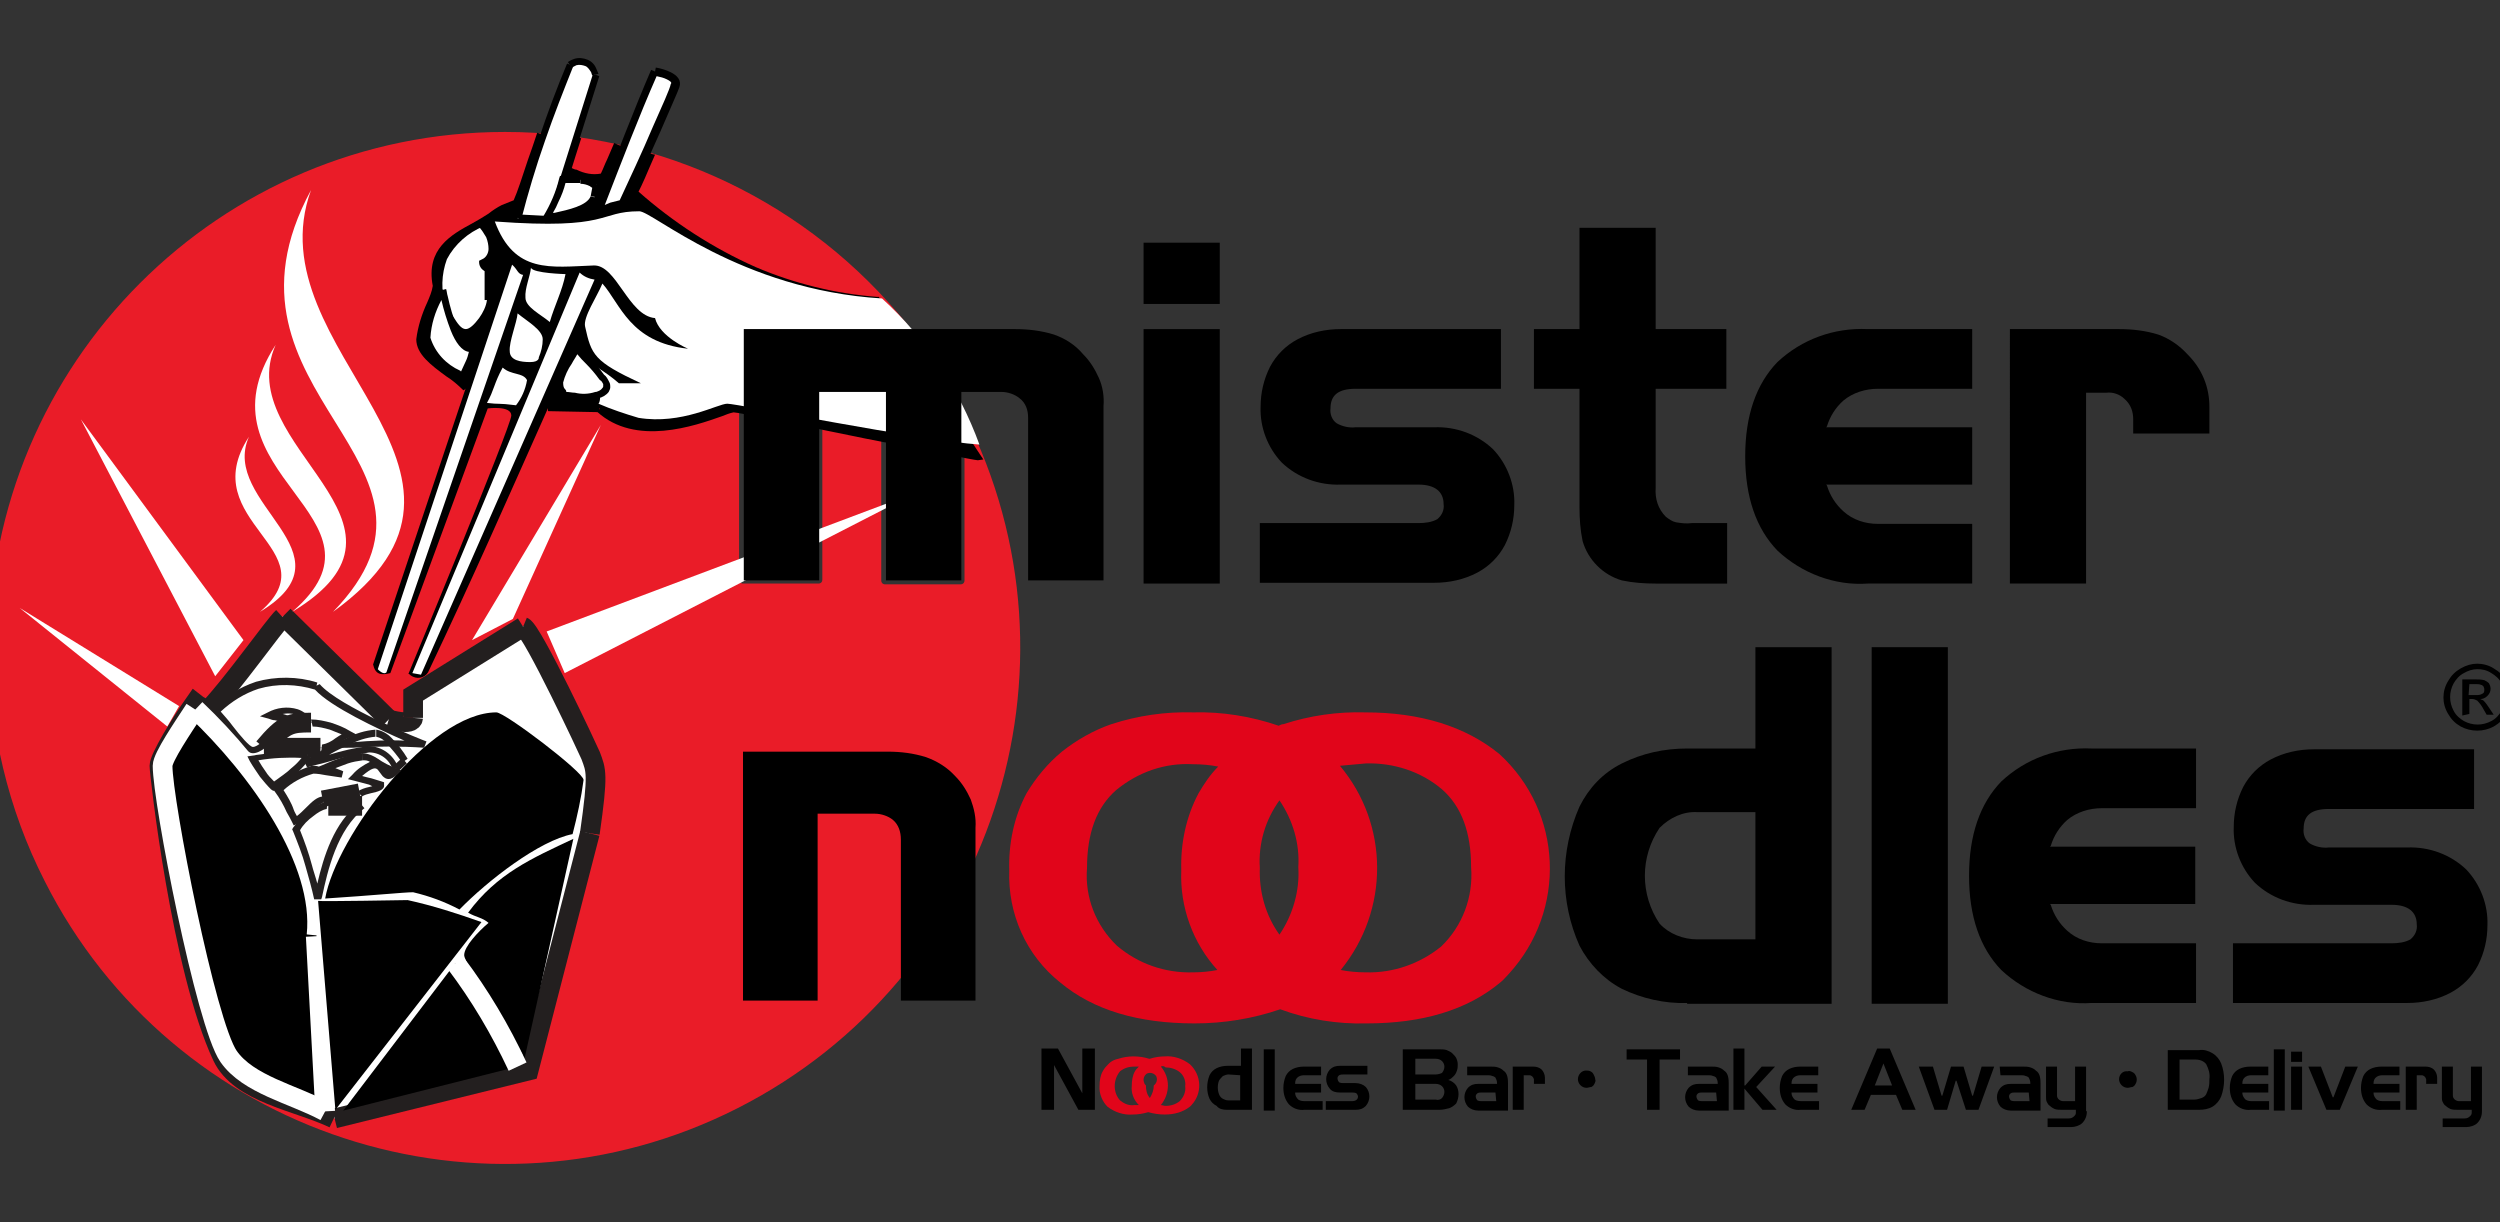 <?xml version="1.0" encoding="utf-8"?>
<!-- Generator: Adobe Illustrator 25.0.1, SVG Export Plug-In . SVG Version: 6.00 Build 0)  -->
<svg version="1.1" id="Capa_1" xmlns="http://www.w3.org/2000/svg" xmlns:xlink="http://www.w3.org/1999/xlink" x="0px" y="0px"
	 viewBox="0 0 318.3 155.6" style="enable-background:new 0 0 318.3 155.6;" xml:space="preserve">
<rect x="0" y="0" width="318.3" height="155.6" fill="#333333" stroke="none"/>
<style type="text/css">
	.st0{fill:#EA1C28;}
	.st1{fill:#FFFFFF;}
	.st2{fill:none;stroke:#231F1F;stroke-width:2.51;stroke-miterlimit:3.864;}
	.st3{fill:#231F1F;}
	.st4{fill:none;stroke:#FFFFFF;stroke-width:2.51;stroke-miterlimit:3.864;}
	.st5{fill:#E1051A;}
</style>
<g>
	<path id="Path_1" class="st0" d="M116.2,42.4c2.1,2.7,4,5.6,5.6,8.6v22.4h-8.7V49.9c0-0.3-0.2-0.5-0.5-0.5h-8.5
		c-0.3,0-0.5,0.2-0.5,0.5v23.5h-8.7v-31L116.2,42.4z M-1.4,82.5c0-36.3,29.4-65.7,65.7-65.7c19.9,0,38.7,9,51.2,24.5H94.6
		c-0.3,0-0.5,0.2-0.5,0.5v32c0,0.3,0.2,0.5,0.5,0.5h9.6c0.3,0,0.5-0.2,0.5-0.5V50.4h7.5v23.5c0,0.3,0.2,0.5,0.5,0.5h9.6
		c0.3,0,0.5-0.2,0.5-0.5V52.8c16.4,32.4,3.4,71.9-28.9,88.3S22,144.5,5.7,112.2C1,103-1.4,92.8-1.4,82.5L-1.4,82.5z"/>
	<path id="Path_2" d="M73.6,17.5c-0.7,2.3-1.3,4.2-1.3,4.2c1.3,0.4,3,1.4,4.6,0.9c0.6-1.2,1.2-2.6,1.8-4.1c1.4,0.3,2.9,0.7,4.3,1.1
		c-0.9,2.2-1.8,4.2-2.2,4.9c10.3,9,20.1,12.7,30.9,13.7c1.4,2.3,5.8,9.3,12.8,19.9c-0.7,0.1-29.9-6.1-31.1-6.1s-11.2,5.4-17.1,0
		l-6.5-0.1c-5.4,12.1-9.6,21.7-15.3,33.7C54,86.4,53,86.5,52.3,86c-0.1-0.1-0.2-0.2-0.3-0.2c0,0,13.1-31.6,13.1-32.9
		S62.1,52,62.1,52L49.7,85.7c-1.2,0.3-1.9,0.2-2.2-1.1l11.8-35.2c-1.9-1.9-5.9-3.8-5.9-6.2c0-2.2,2.3-6.1,2.1-6.9
		c-1.1-5.6,4.3-6.8,6.9-8.8c1-0.8,2.1-1.3,3.3-1.6c0.7-1.6,1.8-5.2,3.1-8.8C70.4,17.1,72,17.3,73.6,17.5"/>
	<path id="Path_3" d="M83.4,19.7c-0.5,1.1-0.9,2.1-1.3,3c-0.3,0.7-0.6,1.3-0.8,1.7c4.4,3.9,9.5,7.2,14.9,9.6
		c4.9,2.1,10.2,3.4,15.5,3.8l0.2,0l0.1,0.2c0.7,1.1,2.2,3.5,4.3,6.8c2.1,3.4,5,7.8,8.5,13.1l0.4,0.6l-0.7,0.1
		c-0.4,0-7.3-1.4-14.5-2.8c-7.8-1.6-16-3.3-16.6-3.3l0,0c-0.5,0.1-1,0.3-1.5,0.5c-3.4,1.2-11,3.9-15.9-0.6l0.6-0.6
		c4.5,4.2,11.8,1.6,15,0.4c0.6-0.2,1.2-0.4,1.8-0.5l0,0c0.7,0,8.9,1.7,16.8,3.3c5.8,1.2,11.3,2.3,13.4,2.7c-3.2-4.9-5.9-9.1-8-12.3
		c-2.1-3.2-3.5-5.5-4.2-6.7c-5.4-0.5-10.6-1.8-15.6-3.9c-5.6-2.5-10.8-5.8-15.4-9.9l-0.3-0.2l0.2-0.3c0.2-0.4,0.5-1.1,0.9-1.9
		s0.8-1.9,1.3-3L83.4,19.7z M74,17.6c-0.5,1.6-1,3.1-1.2,3.8c0.2,0.1,0.4,0.2,0.6,0.2c1,0.5,2.1,0.7,3.1,0.5
		c0.3-0.6,0.5-1.2,0.8-1.8c0.3-0.7,0.6-1.4,0.9-2.1l0.8,0.4c-0.3,0.7-0.6,1.4-0.9,2.1s-0.6,1.4-0.9,2l-0.1,0.2L77.1,23
		c-1.3,0.3-2.7,0.1-3.9-0.5c-0.4-0.1-0.7-0.3-1-0.4L71.7,22l0.1-0.4c0,0,0.6-1.8,1.3-4.2L74,17.6z"/>
	
		<rect id="Rectangle_7" x="72.6" y="48.7" transform="matrix(1.986055e-02 -1 1 1.986055e-02 19.622 123.98)" width="0.9" height="6.5"/>
	<path id="Path_4" d="M59,49.7c-0.7-0.7-1.4-1.3-2.2-1.8c-1.9-1.4-3.8-2.8-3.8-4.7l0,0c0.2-1.6,0.7-3.2,1.4-4.7
		c0.3-0.7,0.6-1.4,0.7-2.1v0c-0.9-4.7,2.3-6.5,5.1-8c0.7-0.4,1.4-0.8,2-1.2c0.5-0.4,1.1-0.8,1.7-1.1c0.5-0.2,1-0.4,1.5-0.6
		c0.5-1.1,1.1-3,1.8-5.1c0.4-1.1,0.8-2.3,1.2-3.5l0.8,0.3c-0.4,1.2-0.8,2.4-1.2,3.5c-0.8,2.3-1.4,4.3-1.9,5.4L66,26.2l-0.2,0.1
		c-0.5,0.1-1,0.3-1.5,0.6c-0.6,0.3-1.1,0.6-1.6,1c-0.7,0.5-1.4,0.9-2.1,1.3c-2.5,1.4-5.5,3-4.7,7.1l0,0c-0.1,0.9-0.3,1.8-0.8,2.7
		c-0.7,1.4-1.1,2.9-1.3,4.4l0,0c0,1.5,1.8,2.8,3.5,4c0.8,0.6,1.6,1.2,2.3,1.9L59,49.7z"/>
	<path id="Path_5" class="st1" d="M72.5,8.3c0.9-0.7,2.2-0.5,2.9,0.4c0.2,0.3,0.3,0.6,0.4,0.9L70,28l-4.1-0.2
		C67.7,21.1,69.9,14.6,72.5,8.3"/>
	<path id="Path_6" d="M72.3,7.9c0.3-0.2,0.5-0.3,0.8-0.4l0,0c0.6-0.2,1.2-0.1,1.7,0.1c0.5,0.2,0.9,0.6,1.1,1.1
		c0.1,0.2,0.2,0.5,0.3,0.7l-0.8,0.2c-0.1-0.2-0.1-0.4-0.2-0.5c-0.2-0.3-0.4-0.6-0.7-0.7c-0.3-0.1-0.7-0.2-1.1-0.1l0,0
		c-0.2,0.1-0.4,0.2-0.6,0.3L72.3,7.9z"/>
	<path id="Path_7" d="M76.3,9.7l-5.8,18.4l-0.1,0.3l-0.3,0l-4.1-0.2l0-0.9l3.8,0.2l5.7-18.1L76.3,9.7z"/>
	<path id="Path_8" d="M65.5,27.7c0.9-3.1,1.9-6.5,3.1-10c1.1-3.3,2.3-6.5,3.6-9.6l0.8,0.3c-1.2,3-2.5,6.3-3.6,9.5
		c-1.2,3.4-2.2,6.8-3,9.9L65.5,27.7z"/>
	<path id="Path_9" class="st1" d="M83.4,9.1c0.8,0.2,3,0.7,2.6,1.9c-0.4,1.2-4.4,10.1-6.7,15.1c-1.1,0.2-2.1,0.5-3.1,1
		C78.4,21.2,81,14.5,83.4,9.1"/>
	<path id="Path_10" d="M84.9,10.1c-0.4-0.2-0.8-0.3-1.3-0.4c-2.2,5-4.5,11-6.6,16.4c0.2-0.1,0.5-0.2,0.7-0.3
		c0.4-0.1,0.8-0.2,1.2-0.3c1.2-2.6,2.9-6.2,4.2-9.3c1.2-2.7,2.2-4.9,2.3-5.5C85.6,10.5,85.3,10.3,84.9,10.1 M83.5,8.6
		c0.6,0.1,1.3,0.3,1.9,0.6c0.8,0.4,1.4,1,1.1,1.9c-0.2,0.6-1.2,2.8-2.4,5.6c-1.4,3.1-3.1,6.9-4.3,9.6l-0.1,0.3l-0.3,0
		c-0.4,0-0.8,0.1-1.2,0.3c-0.6,0.2-1.2,0.4-1.7,0.7L75.3,28l0.4-1.2l0.4-0.9c2.2-5.6,4.6-11.9,6.8-17l0.5,0.2L83.5,8.6z"/>
	<path id="Path_11" class="st1" d="M73.9,22.9c1.2,0,1.4,0.5,2.1,0.6l-0.3,1.6c-0.7,1.7-4.1,2.1-6.1,2.6c0.9-1.5,1.6-3.2,2.1-4.9
		C72.3,22.8,72.7,22.9,73.9,22.9"/>
	<path id="Path_12" d="M73.9,22.5c0.5,0,1.1,0.1,1.6,0.4c0.2,0.1,0.3,0.1,0.5,0.2l-0.1,0.9c-0.3,0-0.6-0.1-0.8-0.3
		c-0.4-0.2-0.8-0.3-1.2-0.3V22.5z"/>
	<path id="Path_13" d="M76.4,23.5l-0.3,1.6L75.2,25l0.3-1.6L76.4,23.5z"/>
	<path id="Path_14" d="M76,25.2c-0.7,1.6-3.2,2.2-5.2,2.6C70.4,28,70,28,69.7,28.1l-1,0.3l0.5-0.9c0.9-1.5,1.6-3.1,2-4.8l0.1-0.3
		l0.3,0c0.4,0,0.7,0,1.1,0c0.3,0,0.7,0,1.2,0v0.9c-0.5,0-0.9,0-1.3,0c-0.2,0-0.4,0-0.6,0c-0.2,0.8-0.5,1.6-0.9,2.4
		c-0.2,0.5-0.4,0.9-0.7,1.4l0.2,0c1.8-0.4,4.1-0.9,4.6-2.1L76,25.2z"/>
	<path id="Path_15" class="st1" d="M81.4,26.9c1.7,0,12.8,10,30.9,11.1c5.6,5.1,9.8,11.5,12.4,18.6c-7.4-0.5-30.8-5.2-32.1-5.2
		c-1.2,0-5.8,2.7-11.3,1.8c-1.7-0.5-3.5-1.1-5.1-1.8c0.6-0.7-0.3-3.8-0.1-4.6c0.9,0.6,1.8,1.2,2.7,2h2.8c-6-2.8-6.3-3.6-7.1-7.2
		c-0.3-1.2,1.5-3.8,2.2-5.5c2.3,2.6,3.5,7.5,10.9,8.3c0,0-3.6-1.5-4.2-3.9c-3.4-0.3-4.9-6.8-7.8-6.7c-5.5,0.2-10.1,1.1-12.6-5.6
		C77.9,29.3,76.1,26.9,81.4,26.9"/>
	<path id="Path_16" class="st1" d="M61.2,28.5c0.9,0.8,1.5,1.9,1.4,3.1c0,0.8-0.4,1.5-1.2,1.8c0,0.4,0.3,0.8,0.7,0.8v4
		c0,1.3-1.8,4.2-3.1,4.2c-1.2,0-1.8-2-2.9-3.1C55,34.2,56.2,31,61.2,28.5"/>
	<path id="Path_17" d="M61.5,28.1c0.5,0.5,0.9,1,1.2,1.6c0.2,0.6,0.4,1.2,0.4,1.8c0.1,0.8-0.4,1.6-1.1,2c0,0.1,0.1,0.2,0.2,0.2
		l-0.1,0.9C61.5,34.6,61,34,61,33.4v-0.2l0.2-0.1c0.1,0,0.1-0.1,0.2-0.1c0.5-0.2,0.8-0.8,0.8-1.3c0-0.5-0.1-1-0.3-1.5
		c-0.3-0.5-0.6-1-1-1.4L61.5,28.1z"/>
	<rect id="Rectangle_8" x="61.7" y="34.2" width="0.9" height="4"/>
	<path id="Path_18" d="M62.6,38.2L62.6,38.2c-0.1,1.1-0.5,2-1.1,2.9c-0.5,0.9-1.4,1.5-2.3,1.8h0c-1,0-1.6-1-2.3-2
		c-0.3-0.4-0.6-0.9-0.9-1.3l-0.1-0.2c-0.7-2.2-0.6-4.5,0.2-6.7c1.1-2.1,2.9-3.8,5.1-4.7l0.4,0.8c-2,0.8-3.7,2.3-4.7,4.2
		c-0.7,1.9-0.8,4.1-0.1,6c0.3,0.4,0.7,0.9,0.9,1.3c0.5,0.8,1,1.6,1.6,1.6h0c0.5,0,1.1-0.6,1.7-1.4c0.5-0.7,0.9-1.5,1-2.3l0,0v0
		L62.6,38.2z"/>
	<path id="Path_19" class="st1" d="M67.6,34.1c0.3,0.7,4.4,0.8,4.4,0.8c-0.4,2.1-1.4,4-2,6.1c-1.2-1-3.1-1.9-3.1-3.1
		C66.8,36.7,67.5,35.2,67.6,34.1"/>
	<path id="Path_20" class="st1" d="M73.8,34.7c0.5,0.5,1.2,0.8,1.9,0.9L53.6,85.9l-1.1-0.2L73.8,34.7z"/>
	<path id="Path_21" class="st1" d="M65.9,39.9c1.2,1,3.2,2.1,3.2,3.3c0,0.8-0.2,1.6-0.5,2.3c0,0,0.1,0.6-1.1,0.6s-2.6-0.2-2.6-1.4
		C64.8,43.5,65.8,41.1,65.9,39.9"/>
	<path id="Path_22" class="st1" d="M56.4,36.9c0.6,2.2,1.7,8.2,4.1,7.3c-0.4,1.3-0.9,2.5-1.5,3.7c-2.1-0.9-3.7-2.6-4.5-4.7
		C54.2,41.3,56.4,36.9,56.4,36.9"/>
	<path id="Path_23" d="M57.4,42.1c-0.5-1.3-0.9-2.6-1.2-3.9c-0.8,1.5-1.3,3.1-1.4,4.8c0.6,1.9,2,3.4,3.8,4.2l0.1,0.1
		c0.2-0.4,0.4-0.9,0.6-1.3c0.2-0.4,0.3-0.8,0.4-1.2C58.8,44.7,58,43.6,57.4,42.1 M56.8,36.8c0.1,0.3,0.1,0.6,0.2,0.9
		c0.3,1.4,0.7,2.7,1.2,4.1c0.6,1.3,1.2,2.4,2.1,2l0.9-0.4l-0.3,0.9c-0.2,0.6-0.4,1.3-0.7,1.9c-0.2,0.6-0.5,1.2-0.9,1.8l-0.2,0.4
		l-0.4-0.2c-0.1-0.1-0.3-0.2-0.5-0.3c-2-0.9-3.5-2.6-4.2-4.7l0-0.1c-0.3-1.9,2-6.4,2-6.4l0.4,0.2L56.8,36.8z"/>
	<path id="Path_24" class="st1" d="M73.4,44.3c1.2,1.5,2.3,2.2,3.3,3.7c0.7,0.5,1.2,1.8-0.6,2.3c-1.1,0.5-2.6,0.1-4.2,0
		c-0.1-0.6-0.5-0.4-0.5-1.6S72.7,45.9,73.4,44.3"/>
	<path id="Path_25" d="M74.6,46.3c-0.4-0.4-0.7-0.7-1.1-1.2c-0.2,0.4-0.5,0.8-0.7,1.2c-0.5,0.7-0.9,1.6-1.1,2.4
		c0,0.5,0.1,0.7,0.2,0.8c0.1,0.1,0.2,0.2,0.2,0.4c0.4,0,0.7,0.1,1.1,0.1c0.8,0.2,1.7,0.2,2.6-0.1l0.1,0c0.3-0.1,0.6-0.2,0.8-0.5
		c0.1-0.1,0.1-0.2,0.1-0.2l0,0c0-0.1,0-0.2,0-0.3c-0.1-0.2-0.2-0.4-0.4-0.5l-0.1-0.1C75.8,47.6,75.2,46.9,74.6,46.3 M73.7,44.1
		c0.5,0.6,1,1.1,1.5,1.6c0.6,0.6,1.2,1.3,1.7,2c0.3,0.2,0.5,0.6,0.7,1c0.1,0.2,0.1,0.4,0.1,0.6l0,0c0,0.2-0.1,0.4-0.2,0.6
		c-0.3,0.4-0.8,0.7-1.3,0.8c-1,0.3-2,0.4-3,0.2c-0.4-0.1-0.9-0.1-1.4-0.1l-0.4,0l0-0.4c0-0.1-0.1-0.2-0.1-0.3
		c-0.3-0.4-0.5-0.9-0.4-1.4c0.2-1,0.6-2,1.2-2.9c0.4-0.6,0.7-1.2,1-1.8l0.4,0.2L73.7,44.1z"/>
	<path id="Path_26" class="st1" d="M64,46.8c1.1,1,2.6,0.6,3.1,1.6c-0.2,1.2-0.7,2.3-1.4,3.2c-2.3-0.3-2.1-0.1-3.7-0.3
		C62.9,49.7,62.9,48.8,64,46.8"/>
	<path id="Path_27" class="st1" d="M65.2,33.7c0.7,0.6,0.7,1.2,1.4,1.3L49.2,85.6c-0.4,0.4-1.1-0.4-1.1-0.4L65.2,33.7z"/>
	<path id="Path_28" class="st1" d="M36.1,78.4l13.4,13.1c0,0,3,0.9,3.1-0.2v-2.9l14-8.7c1.2,0.5,8.4,15.9,8.6,16.4
		c0.7,1.9,1,2.2-0.1,9.9l-7.8,30.2l-24.7,6.2c-4.6-2.2-12-3.2-14.2-7.9c-5.2-11.1-8-36-8-37s2.6-5.3,4.5-8c0.5,0.4,1.1,0.7,1.7,0.9
		C29.6,87.2,35,79.4,36.1,78.4"/>
	<line id="Line_1" class="st2" x1="36.1" y1="78.4" x2="49.5" y2="91.6"/>
	<path id="Path_29" class="st2" d="M49.5,91.6c0,0,3,0.9,3.1-0.2"/>
	<path id="Path_30" class="st2" d="M52.6,91.4v-2.9l14-8.7"/>
	<path id="Path_31" class="st2" d="M66.6,79.8c1.2,0.5,8.4,15.9,8.6,16.4c0.7,1.9,1,2.2-0.1,9.9"/>
	<path id="Path_32" class="st2" d="M75.1,106.1l-7.8,30.2l-24.7,6.1"/>
	<path id="Path_33" class="st2" d="M42.5,142.4c-4.6-2.2-12-3.2-14.2-7.9c-5.2-11.1-8-36-8-37s2.6-5.3,4.5-8
		c0.5,0.4,1.1,0.7,1.7,0.9c3-3.1,8.5-10.9,9.5-11.8"/>
	<path id="Path_34" class="st1" d="M40.4,87.4c2.6,3,13.8,7.5,13.8,7.5c-1-0.4-12.2,0-14.6-0.1c0.9-1.1-0.2-6.1-5.1-3.7
		c0.9,0.1,1.8,0.4,2.6,0.8c-1.8,1.5-3.7,3.6-4.8,3.6c-1.1,0-3.8-4.3-4.8-4.9C30.8,87.1,35.8,85.8,40.4,87.4"/>
	<path id="Path_35" class="st3" d="M51.5,94.3c-3.4-1.5-9.4-4.3-11.4-6.5c-2.3-0.7-4.8-0.8-7.2-0.1c-1.8,0.6-3.4,1.6-4.8,2.9
		c0.5,0.6,1,1.1,1.5,1.8c1,1.3,2.2,2.7,2.6,2.7l0,0c0.6,0,1.6-1,2.8-2c0.4-0.4,0.8-0.7,1.2-1.1c-0.4-0.1-0.8-0.2-1.2-0.3
		c-0.3,0-0.5-0.1-0.8-0.2l-1.1-0.3l1-0.5c1.1-0.6,2.5-0.8,3.8-0.4c0.6,0.2,1.2,0.6,1.5,1.2c0.3,0.5,0.6,1,0.7,1.6
		c0.1,0.5,0.1,0.9,0,1.4c1.1,0,2.8,0,4.8,0C47.2,94.3,49.7,94.2,51.5,94.3 M40.7,87.1c2.5,2.9,13,7.1,13.6,7.3l0,0l-0.3,0.8l0,0
		C51,95,48,95,45,95.2c-2.4,0-4.6,0.1-5.5,0l-0.9,0l0.6-0.7c0.2-0.4,0.3-0.9,0.1-1.4c-0.1-0.5-0.3-0.9-0.5-1.3
		c-0.3-0.4-0.7-0.7-1.1-0.8c-0.6-0.2-1.1-0.2-1.7-0.1c0.4,0.1,0.9,0.3,1.3,0.5l0.5,0.3l-0.5,0.4c-0.6,0.4-1.1,1-1.7,1.5
		c-1.3,1.2-2.4,2.3-3.4,2.3l0,0c-0.9,0-2.1-1.6-3.3-3c-0.5-0.7-1.1-1.3-1.7-1.9l-0.5-0.3l0.4-0.4c1.5-1.6,3.4-2.8,5.5-3.5
		c2.5-0.7,5.3-0.7,7.8,0.1l-0.1,0.4L40.7,87.1z"/>
	<path id="Path_36" d="M24.9,90.3c8,7.6,16.4,19.3,15.4,28.8l1.2,22.3c-4.1-2.2-9.8-3.4-12.3-7c-2.9-4.2-8.4-32.5-8.4-37
		C20.8,96.4,23.4,92.6,24.9,90.3"/>
	<path id="Path_37" class="st4" d="M24.9,90.3c8,7.6,16.4,19.3,15.4,28.8"/>
	<line id="Line_2" class="st4" x1="40.2" y1="119.2" x2="41.4" y2="141.5"/>
	<path id="Path_38" class="st4" d="M41.4,141.5c-4.1-2.2-9.8-3.4-12.3-7c-2.9-4.2-8.4-32.5-8.4-37c0-1.1,2.6-4.9,4.1-7.2"/>
	<path id="Path_39" d="M63.2,90.7c1.1,0,11.1,7.6,11.1,8.6c-0.3,2.3-0.8,4.6-1.4,6.9c-4.2,0.8-10.8,5.9-14.4,9.6
		c-1.9-1-3.8-1.7-5.9-2.2c-1.1,0-5,0.4-11.2,0.8C42.8,106.5,54.7,90.7,63.2,90.7"/>
	<path id="Path_40" class="st1" d="M39.6,92c1.7,0.1,3.3,0.6,4.8,1.5c-1,0.2-2.5,1.8-3.6,1.7h-7.2C36.2,92.1,37,92,39.6,92"/>
	<path id="Path_41" class="st3" d="M39.6,91.6c0.9,0,1.7,0.2,2.5,0.4c0.9,0.3,1.7,0.6,2.5,1.1l1.1,0.6l-1.2,0.2
		c-0.5,0.2-1,0.4-1.4,0.8c-0.6,0.5-1.4,0.9-2.2,1l0.1-0.9c0.6-0.1,1.2-0.4,1.7-0.8c0.3-0.2,0.6-0.4,0.8-0.5c-0.5-0.2-1-0.4-1.5-0.6
		c-0.7-0.2-1.5-0.4-2.2-0.4L39.6,91.6z"/>
	<line id="Line_3" class="st2" x1="40.8" y1="95.2" x2="33.6" y2="95.2"/>
	<path id="Path_42" class="st2" d="M33.6,95.2c2.6-3.1,3.4-3.2,6-3.2"/>
	<path id="Path_43" class="st3" d="M47.9,92.9c0.7,0.1,1.4,0.5,1.9,1c0.8,0.8,1.5,1.7,2.1,2.7l-0.7,0.5c-0.6-0.9-1.3-1.7-2-2.5
		c-0.3-0.4-0.8-0.7-1.3-0.8L47.9,92.9z"/>
	<path id="Path_44" class="st3" d="M51.8,97.2l-1.1,1l-0.6-0.7l1.1-1L51.8,97.2z"/>
	<path id="Path_45" class="st3" d="M50,98c-0.4-1.3-1.6-2.2-3-2.2c-1.7,0.3-3.3,0.6-4.9,1.1c-1,0.3-2,0.5-3,0.8l-0.4-0.8
		c1.7-1.1,3.5-2.1,5.4-2.9c1.1-0.6,2.4-1,3.7-1.1v0.9c-1.2,0.1-2.3,0.5-3.3,1c-0.9,0.4-1.8,0.8-2.6,1.3c1.6-0.5,3.3-0.9,5-1.1
		c1.7,0,3.2,1.1,3.8,2.7L50,98z"/>
	<path id="Path_46" class="st1" d="M39.2,96.1c-1.2,1.6-2.6,3-4.3,4c-1.1-1.1-1.9-2.3-2.7-3.6C34.6,96,36.9,95.9,39.2,96.1"/>
	<path id="Path_47" class="st3" d="M37.1,97.8c0.5-0.4,0.9-0.8,1.3-1.3c-1.8-0.1-3.7,0-5.5,0.3h0c0.3,0.5,0.6,1,0.9,1.4
		c0.3,0.5,0.7,0.9,1.1,1.3C35.7,98.9,36.5,98.4,37.1,97.8 M39.6,96.3c-0.5,0.8-1.2,1.6-1.9,2.2c-0.8,0.7-1.7,1.3-2.6,2l-0.3,0.2
		l-0.3-0.2c-0.5-0.5-1-1.1-1.4-1.6c-0.4-0.6-0.9-1.3-1.3-2l-0.3-0.6l0.7-0.1c0.2,0,0.4-0.1,0.6-0.1c2.1-0.3,4.3-0.4,6.4-0.3v0.4
		L39.6,96.3z"/>
	<path id="Path_48" class="st3" d="M46.1,95.9c0.7,0,1.4,0.3,2,0.7c0.7,0.5,1.5,0.9,2.3,1.2l0.7,0.3l-0.5,0.5
		c-0.9,0.8-1.4,0.7-1.9,0.2l0,0c-0.1-0.1-0.2-0.3-0.3-0.4l0,0c-0.1-0.1-0.2-0.3-0.3-0.4c-0.3-0.3-0.7-0.3-2,0.8
		c0.4,0.1,0.7,0.2,1.2,0.3l1.3,0.4l0.3,0.1l0,0.3c0.1,0.7-0.8,0.9-1.7,1.1c-0.4,0.1-0.8,0.2-1.1,0.4l-0.6-0.6c0.4-0.3,1-0.5,1.5-0.6
		c0.1,0,0.3-0.1,0.4-0.1L47,99.9c-0.8-0.2-1.1-0.3-1.9-0.5l-0.8-0.2l0.6-0.6c0.6-0.7,1.4-1.2,2.2-1.6c-0.3-0.2-0.6-0.2-0.9-0.2
		L46.1,95.9z"/>
	<line id="Line_4" class="st2" x1="45.8" y1="101" x2="41.1" y2="101.9"/>
	<path id="Path_49" class="st3" d="M41.1,102.3c-0.4,0-1,0.5-1.6,1.1c-0.5,0.6-1.1,1-1.7,1.5l-0.4,0.2l-0.2-0.4
		c-0.2-0.4-0.4-0.8-0.7-1.3c-0.4-0.9-0.9-1.8-1.5-2.6l-0.3-0.4l0.4-0.3l0.1-0.1c1.3-1.2,2.9-2,4.5-2.5c0.3,0,0.6,0,0.9,0.1l0.5-0.2
		c0.9-0.4,1.9-0.8,2.9-1.1c0.7-0.2,1.4-0.4,2.2-0.4v0.9c-0.7,0.1-1.3,0.2-1.9,0.4c-0.5,0.2-1.1,0.4-1.6,0.6c0.3,0.1,0.7,0.3,1,0.4
		l0,0l0,0l-0.2,0.8c-0.7-0.1-1.3-0.2-2-0.3c-0.5-0.1-1.1-0.2-1.6-0.2c-1.4,0.4-2.7,1.1-3.8,2.1c0.5,0.8,1,1.6,1.3,2.5
		c0.1,0.3,0.3,0.6,0.4,0.8c0.4-0.3,0.8-0.7,1.2-1.1c0.7-0.7,1.4-1.4,2.2-1.4L41.1,102.3z"/>
	<path id="Path_50" class="st1" d="M41.8,102.6h4.3c-3.8,2.9-4.9,8.5-5.6,11.9c-0.7-3-1.6-5.9-2.7-8.8
		C38.7,104.2,40.2,103.1,41.8,102.6"/>
	<line id="Line_5" class="st2" x1="41.8" y1="102.6" x2="46.1" y2="102.6"/>
	<path id="Path_51" class="st3" d="M46.4,102.9c-3.5,2.7-4.7,8-5.4,11.3l-0.1,0.3h-0.9c-0.3-1.4-0.7-2.8-1.1-4.2
		c-0.4-1.5-1-3-1.6-4.5l-0.1-0.2l0.1-0.2c0.6-0.8,1.3-1.6,2.1-2.2c0.6-0.6,1.5-1,2.3-1.1l-0.1,0.9c-0.6,0.1-1.2,0.5-1.7,0.9
		c-0.7,0.5-1.3,1.1-1.7,1.8c0.6,1.5,1.1,2.9,1.5,4.4c0.2,0.8,0.5,1.6,0.7,2.4c0.8-3.4,2.1-7.8,5.4-10.3L46.4,102.9z"/>
	<path id="Path_52" d="M73,106.8l-6.2,27.9c-2.8-4.5-7.7-12-7.7-13.1s1.8-3,3.1-4.1c-0.8-0.7-1.6-0.7-2.6-1.3
		C63.3,111.2,67.7,109.3,73,106.8"/>
	<path id="Path_53" d="M51.9,114.6c3.2,0.7,6.3,1.7,9.4,2.8l-18.6,23.9l-2.2-26.6C40.8,114.8,51.7,114.6,51.9,114.6"/>
	<path id="Path_54" d="M58,122.6c3.1,4.1,5.7,8.5,7.9,13.2l-22.2,5.6L58,122.6z"/>
	<path id="Path_55" class="st4" d="M58,122.6c3.1,4.1,5.7,8.5,7.9,13.2"/>
	<path id="Path_56" class="st1" d="M60.1,81.5l5.2-2.7l11.2-24.7L60.1,81.5z"/>
	<path id="Path_57" class="st1" d="M69.6,80.4l2.3,5.3l45-23.1L69.6,80.4z"/>
	<path id="Path_58" class="st1" d="M31,81.5l-3.6,4.6L10.3,53.4L31,81.5z"/>
	<path id="Path_59" class="st1" d="M22.8,89.9l-1.5,2.6L2.5,77.4L22.8,89.9z"/>
	<path id="Path_60" class="st1" d="M42.4,77.9c24.9-18-10.3-33.1-2.8-53.7C25.4,50.4,61,58.7,42.4,77.9"/>
	<path id="Path_61" class="st1" d="M37.2,77.9c18.9-11.4-7.9-21-2.1-34C24.3,60.5,51.3,65.8,37.2,77.9"/>
	<path id="Path_62" class="st1" d="M33.1,77.9c12.4-7.5-5.2-13.8-1.4-22.3C24.6,66.5,42.3,70,33.1,77.9"/>
	<path id="Path_63" d="M315.4,84.5L315.4,84.5c0.7,0,1.5,0.2,2.1,0.6c0.7,0.4,1.2,0.9,1.6,1.6c0.8,1.3,0.8,2.9,0,4.2
		c-0.4,0.7-0.9,1.2-1.6,1.6c-1.3,0.7-2.9,0.7-4.2,0c-0.7-0.4-1.2-0.9-1.6-1.6c-0.8-1.3-0.8-2.9,0-4.2c0.4-0.7,0.9-1.2,1.6-1.6
		C314,84.7,314.7,84.5,315.4,84.5 M315.4,85.2L315.4,85.2c-0.6,0-1.2,0.2-1.7,0.5c-0.6,0.3-1,0.8-1.3,1.3c-0.6,1.1-0.6,2.4,0,3.5
		c0.3,0.6,0.8,1,1.3,1.3c1.1,0.6,2.4,0.6,3.5,0c0.6-0.3,1-0.8,1.3-1.3c0.6-1.1,0.6-2.5,0-3.5c-0.3-0.6-0.8-1-1.3-1.3
		C316.6,85.3,316,85.2,315.4,85.2L315.4,85.2z M313.5,91.1L313.5,91.1v-4.6h1.6c0.4,0,0.8,0,1.2,0.1c0.2,0.1,0.4,0.2,0.6,0.4
		c0.1,0.2,0.2,0.4,0.2,0.7c0,0.3-0.1,0.6-0.4,0.9c-0.3,0.3-0.6,0.4-0.9,0.4c0.1,0.1,0.3,0.1,0.4,0.2c0.3,0.3,0.5,0.6,0.7,0.9
		l0.6,0.9h-0.9l-0.4-0.7c-0.2-0.4-0.5-0.8-0.8-1.1c-0.2-0.1-0.4-0.2-0.6-0.2h-0.4v1.9L313.5,91.1z M314.3,88.5h0.9
		c0.3,0,0.6,0,0.9-0.2c0.2-0.1,0.2-0.3,0.2-0.5c0-0.1,0-0.2-0.1-0.4c-0.1-0.1-0.2-0.2-0.3-0.2c-0.2-0.1-0.5-0.1-0.7-0.1h-0.8
		L314.3,88.5z"/>
	<path id="Path_64" d="M114.7,106.9c0-1-0.3-1.9-1-2.5c-0.6-0.5-1.5-0.8-2.3-0.8h-7.3v23.8h-9.5V95.7H113c1.7,0,3.3,0.2,4.9,0.7
		c1.4,0.5,2.7,1.3,3.7,2.4c0.9,0.9,1.5,1.9,2,3c0.4,1.1,0.7,2.3,0.6,3.6v22h-9.5L114.7,106.9z"/>
	<path id="Path_70" d="M214.8,127.7L214.8,127.7c-2.9,0.1-5.8-0.6-8.3-1.8c-2.3-1.2-4.2-3.2-5.4-5.5c-2.5-5.6-2.5-12,0-17.7
		c1.2-2.4,3-4.3,5.4-5.5c2.6-1.3,5.4-1.9,8.3-1.9h8.7V82.4h9.7v45.4H214.8z M216.1,103.4c-1.8-0.1-3.5,0.7-4.8,2
		c-2.5,3.7-2.5,8.5,0,12.2c1.2,1.3,3,2,4.8,2h7.4v-16.2L216.1,103.4z"/>
	<rect id="Rectangle_9" x="238.3" y="82.4" width="9.7" height="45.4"/>
	<path id="Path_71" d="M267.6,120.1h12v7.6h-13.3c-4.2,0.3-8.4-1.3-11.5-4.2c-2.7-2.8-4.1-6.8-4.1-12c0-5.2,1.4-9.2,4.1-12
		c3.1-2.9,7.2-4.4,11.5-4.2h13.3v7.6h-12c-1.6,0-3.2,0.5-4.4,1.5c-1,0.9-1.7,2-2.1,3.3l-0.1,0.1h18.5v7.3H261l0.1,0.1
		c0.4,1.3,1.1,2.4,2.1,3.3C264.4,119.6,266,120.1,267.6,120.1"/>
	<path id="Path_72" d="M294.6,115.2c-2.8,0.1-5.5-0.9-7.5-2.8c-1.8-1.9-2.8-4.5-2.7-7.1c0-1.8,0.4-3.5,1.2-5.1
		c0.8-1.5,2-2.7,3.5-3.5c1.7-0.9,3.6-1.3,5.5-1.3H315v7.6h-18.5c-2.2,0-3.2,0.8-3.2,2.5c-0.1,0.7,0.2,1.5,0.8,1.9
		c0.7,0.4,1.6,0.6,2.4,0.5h10c2.8-0.1,5.5,0.9,7.5,2.8c1.8,1.9,2.8,4.5,2.7,7.1c0,1.8-0.4,3.5-1.2,5.1c-0.8,1.5-2,2.7-3.5,3.5
		c-1.7,0.9-3.6,1.3-5.5,1.3h-22.2v-7.6h20.2c0.8,0,1.7-0.1,2.4-0.5c0.6-0.5,0.9-1.2,0.8-1.9c0-1.6-1.1-2.5-3.2-2.5L294.6,115.2z"/>
	<path id="Path_73" d="M130.9,53.2c0-1-0.3-1.9-1.1-2.5c-0.6-0.5-1.5-0.8-2.3-0.8h-5.1v24h-9.6v-24h-8.5v24h-9.6v-32h34.5
		c1.7,0,3.4,0.2,5,0.7c1.4,0.5,2.7,1.3,3.7,2.5c0.9,0.9,1.5,1.9,2,3c0.5,1.1,0.7,2.4,0.6,3.6v22.2h-9.6L130.9,53.2z"/>
	<path id="Path_78" d="M155.3,74.3h-9.7V41.9h9.7V74.3z M155.3,38.7h-9.7v-7.8h9.7V38.7z"/>
	<path id="Path_79" d="M170.7,61.7c-2.8,0.1-5.5-0.9-7.5-2.8c-1.8-1.9-2.8-4.5-2.7-7.1c0-1.8,0.4-3.5,1.2-5.1c0.8-1.5,2-2.7,3.5-3.5
		c1.7-0.9,3.6-1.3,5.5-1.3h20.4v7.6h-18.5c-2.2,0-3.2,0.8-3.2,2.5c-0.1,0.7,0.2,1.5,0.8,1.9c0.7,0.4,1.6,0.6,2.4,0.5h10
		c2.8-0.1,5.5,0.9,7.5,2.8c1.8,1.9,2.8,4.5,2.7,7.1c0,1.8-0.4,3.5-1.2,5.1c-0.8,1.5-2,2.7-3.5,3.5c-1.7,0.9-3.6,1.3-5.5,1.3h-22.2
		v-7.6h20.2c0.8,0,1.7-0.1,2.4-0.5c0.6-0.5,0.9-1.2,0.8-1.9c0-1.6-1.1-2.5-3.2-2.5L170.7,61.7z"/>
	<path id="Path_80" d="M219.8,74.3h-9c-1.4,0-2.9-0.1-4.3-0.4c-2.4-0.7-4.3-2.6-5-5c-0.3-1.4-0.4-2.9-0.4-4.3V49.5h-5.8v-7.6h5.8V29
		h9.7v12.9h9v7.6h-9v12.6c-0.1,1.4,0.3,2.7,1.3,3.7c0.4,0.3,0.8,0.6,1.3,0.7c0.6,0.1,1.3,0.2,2,0.1h4.5V74.3z"/>
	<path id="Path_81" d="M239.1,66.7h12v7.6h-13.3c-4.2,0.3-8.4-1.3-11.5-4.2c-2.7-2.8-4.1-6.8-4.1-12s1.4-9.2,4.1-12
		c3.1-2.9,7.2-4.4,11.5-4.2h13.3v7.6h-12c-1.6,0-3.2,0.5-4.4,1.5c-1,0.9-1.7,2-2.1,3.3l-0.1,0.1h18.6v7.3h-18.6l0.1,0.1
		c0.4,1.3,1.1,2.4,2.1,3.3C235.9,66.2,237.5,66.7,239.1,66.7"/>
	<path id="Path_82" d="M271.6,53.4c0-1-0.3-1.9-1.1-2.6c-0.6-0.6-1.5-0.9-2.3-0.8h-2.6v24.3h-9.7V41.9h13.9c1.7,0,3.4,0.2,5,0.7
		c1.4,0.5,2.7,1.4,3.7,2.5c0.9,0.9,1.6,1.9,2.1,3.1c0.5,1.2,0.7,2.4,0.7,3.6v3.4h-9.7L271.6,53.4z"/>
	<path id="Path_83" d="M134.2,141.3L134.2,141.3v-5.7h0l3.1,5.7h2.1v-7.8h-1.6v5.7h0l-3.1-5.7h-2.1v7.8H134.2z M156.2,141.3h3.2
		v-7.8h-1.4v2.2h-1.7c-0.5,0-1,0.1-1.4,0.3c-0.4,0.2-0.7,0.5-0.9,0.9c-0.4,1-0.4,2.1,0,3c0.2,0.4,0.5,0.7,0.9,0.9
		C155.2,141.2,155.7,141.3,156.2,141.3L156.2,141.3z M157.9,136.9L157.9,136.9v3.2h-1.5c-0.3,0-0.5-0.1-0.7-0.2
		c-0.2-0.1-0.4-0.3-0.5-0.6c-0.2-0.5-0.2-1.2,0-1.7c0.1-0.2,0.3-0.4,0.5-0.6c0.2-0.1,0.5-0.2,0.7-0.2L157.9,136.9z M162.3,133.6
		h-1.4v7.8h1.4V133.6z M165.3,140L165.3,140c-0.2-0.2-0.4-0.5-0.4-0.8v-0.1h3.3V138h-3.3v-0.1c0-0.3,0.1-0.6,0.4-0.8
		c0.3-0.2,0.6-0.2,0.9-0.2h2v-1.1H166c-0.5,0-1,0.1-1.4,0.3c-0.4,0.2-0.7,0.5-0.9,0.9c-0.2,0.5-0.3,1-0.3,1.5c0,0.8,0.2,1.5,0.7,2.1
		c0.5,0.5,1.2,0.8,2,0.7h2.3v-1.1h-2C165.9,140.2,165.6,140.2,165.3,140L165.3,140z M170.6,139.1h1.5c0.2,0,0.4,0,0.6,0.1
		c0.1,0.1,0.2,0.3,0.2,0.4c0,0.4-0.3,0.6-0.8,0.6h-3.3v1.1h3.8c0.5,0,0.9-0.1,1.3-0.5c0.6-0.7,0.6-1.7,0-2.4
		c-0.3-0.3-0.8-0.5-1.3-0.5h-1.5c-0.2,0-0.4,0-0.6-0.1c-0.2-0.2-0.3-0.6-0.1-0.8c0,0,0.1-0.1,0.1-0.1c0.2-0.1,0.4-0.1,0.6-0.1h3
		v-1.1h-3.5c-0.5,0-0.9,0.1-1.3,0.5c-0.6,0.7-0.6,1.7,0,2.4C169.6,139,170.1,139.1,170.6,139.1L170.6,139.1z M178.6,141.3h4.7
		c0.4,0,0.8-0.1,1.2-0.2c0.3-0.1,0.6-0.3,0.9-0.6c0.2-0.4,0.3-0.8,0.3-1.2c0-0.4-0.1-0.8-0.3-1.1c-0.2-0.3-0.6-0.6-1-0.7
		c0.3-0.1,0.5-0.3,0.7-0.5c0.2-0.2,0.3-0.4,0.4-0.7c0.1-0.3,0.1-0.5,0.1-0.8c0-0.3-0.1-0.6-0.2-0.8c-0.1-0.2-0.3-0.4-0.5-0.6
		c-0.2-0.2-0.5-0.3-0.7-0.4c-0.3-0.1-0.6-0.1-0.9-0.1h-4.7L178.6,141.3z M182.8,136.8h-2.6v-2h2.6c0.3,0,0.6,0.1,0.8,0.3
		c0.4,0.4,0.4,1,0,1.5C183.4,136.7,183.1,136.8,182.8,136.8L182.8,136.8z M182.8,140h-2.6v-2h2.6c0.3,0,0.6,0.1,0.8,0.3
		c0.4,0.4,0.4,1,0,1.5C183.4,140,183.1,140.1,182.8,140L182.8,140z M186.8,136.9h2.6c0.2,0,0.4,0,0.6,0.1c0.1,0,0.3,0.1,0.4,0.2
		c0.1,0.2,0.2,0.4,0.2,0.7v0.1h-2.4c-0.5,0-0.9,0.1-1.3,0.5c-0.6,0.7-0.6,1.7,0,2.4c0.3,0.3,0.8,0.5,1.3,0.5h3.8v-3.4
		c0-0.3,0-0.6-0.1-1c-0.1-0.3-0.2-0.5-0.5-0.7c-0.2-0.2-0.4-0.3-0.7-0.4c-0.3-0.1-0.6-0.1-0.9-0.1h-3L186.8,136.9z M190.5,140.2
		h-1.8c-0.2,0-0.4,0-0.6-0.1c-0.2-0.2-0.3-0.6-0.1-0.8c0,0,0,0,0.1-0.1c0.2-0.1,0.3-0.1,0.5-0.1h1.8L190.5,140.2z M194,136.9h0.7
		c0.3,0,0.5,0.2,0.6,0.5c0,0,0,0,0,0v0.6h1.4v-0.8c0-0.4-0.2-0.8-0.4-1c-0.3-0.3-0.7-0.4-1.1-0.4h-2.6v5.5h1.4L194,136.9z
		 M200.9,137.4L200.9,137.4c0,0.6,0.5,1.1,1.1,1.1c0.2,0,0.4-0.1,0.6-0.1c0.2-0.1,0.3-0.2,0.4-0.4c0.1-0.2,0.2-0.4,0.1-0.6
		c0-0.2-0.1-0.4-0.2-0.6c-0.1-0.2-0.2-0.3-0.4-0.4c-0.2-0.1-0.4-0.1-0.6-0.1C201.4,136.3,200.9,136.8,200.9,137.4L200.9,137.4z
		 M207.1,133.6L207.1,133.6v1.3h2.6v6.4h1.6v-6.4h2.6v-1.3H207.1z M214.9,136.9h2.6c0.2,0,0.4,0,0.6,0.1c0.1,0,0.3,0.1,0.4,0.2
		c0.1,0.2,0.2,0.4,0.2,0.7v0.1h-2.4c-0.5,0-0.9,0.1-1.3,0.5c-0.6,0.7-0.6,1.7,0,2.4c0.3,0.3,0.8,0.5,1.3,0.5h3.8v-3.4
		c0-0.3,0-0.6-0.1-1c-0.1-0.3-0.2-0.5-0.5-0.7c-0.2-0.2-0.4-0.3-0.7-0.4c-0.3-0.1-0.6-0.1-0.9-0.1h-3L214.9,136.9z M218.6,140.2
		h-1.8c-0.2,0-0.4,0-0.6-0.1c-0.2-0.2-0.3-0.6-0.1-0.8c0,0,0,0,0.1-0.1c0.2-0.1,0.3-0.1,0.5-0.1h1.8L218.6,140.2z M222.1,138.6
		L222.1,138.6l2.3,2.7h1.8l-2.6-2.9l2.4-2.6h-1.7l-2.1,2.4h-0.1v-4.7h-1.4v7.8h1.4L222.1,138.6z M228.5,140L228.5,140
		c-0.2-0.2-0.4-0.5-0.4-0.8v-0.1h3.3V138h-3.3v-0.1c0-0.3,0.1-0.6,0.4-0.8c0.3-0.2,0.6-0.2,0.9-0.2h2.1v-1.1h-2.3
		c-0.5,0-1,0.1-1.4,0.3c-0.4,0.2-0.7,0.5-0.9,0.9c-0.2,0.5-0.3,1-0.3,1.5c0,0.8,0.2,1.5,0.7,2.1c0.5,0.5,1.2,0.8,2,0.7h2.3v-1.1h-2
		C229.2,140.2,228.8,140.2,228.5,140L228.5,140z M235.7,141.3h1.7l0.8-1.9h3.2l0.8,1.9h1.7l-3.3-7.8H239L235.7,141.3z M239.8,135.4
		L239.8,135.4l1.1,2.8h-2.2L239.8,135.4z M244.3,135.8L244.3,135.8l2,5.5h1.6l1.1-3.7h0.1l1.2,3.7h1.6l2-5.5h-1.6l-1.1,3.7h-0.1
		l-1.1-3.7h-1.6l-1.1,3.7h-0.1l-1.1-3.7H244.3z M254.7,136.9h2.6c0.2,0,0.4,0,0.6,0.1c0.1,0,0.3,0.1,0.4,0.2
		c0.1,0.2,0.2,0.4,0.2,0.7v0.1H256c-0.5,0-0.9,0.1-1.3,0.5c-0.6,0.7-0.6,1.7,0,2.4c0.3,0.3,0.8,0.5,1.3,0.5h3.8v-3.4
		c0-0.3,0-0.6-0.1-1c-0.1-0.3-0.2-0.5-0.5-0.7c-0.2-0.2-0.4-0.3-0.7-0.4c-0.3-0.1-0.6-0.1-0.9-0.1h-3L254.7,136.9z M258.4,140.2
		h-1.8c-0.2,0-0.4,0-0.6-0.1c-0.2-0.2-0.3-0.6-0.1-0.8c0,0,0,0,0.1-0.1c0.2-0.1,0.3-0.1,0.5-0.1h1.8L258.4,140.2z M265.6,141.4
		L265.6,141.4v-5.6h-1.4v4.4h-1.5c-0.4,0-0.8-0.3-0.8-0.7c0,0,0-0.1,0-0.1v-3.6h-1.4v3.9c0,0.2,0,0.4,0.1,0.6
		c0.1,0.2,0.2,0.4,0.4,0.5c0.2,0.2,0.4,0.3,0.6,0.4c0.3,0.1,0.6,0.1,0.9,0.1h1.8v0.1c0,0,0,0.1,0,0.1s0,0.1,0,0.1
		c0,0.2,0,0.3-0.2,0.5c-0.2,0.2-0.4,0.3-0.7,0.3h-2.7v1.1h3c0.5,0,1.1-0.2,1.4-0.5c0.4-0.4,0.6-0.9,0.6-1.5
		C265.6,141.5,265.6,141.4,265.6,141.4C265.6,141.4,265.6,141.4,265.6,141.4L265.6,141.4z M269.8,137.4L269.8,137.4
		c0,0.6,0.5,1.1,1.1,1.1c0.2,0,0.4-0.1,0.6-0.1c0.2-0.1,0.3-0.2,0.4-0.4c0.2-0.3,0.2-0.8,0-1.1c-0.1-0.2-0.2-0.3-0.4-0.4
		c-0.2-0.1-0.4-0.2-0.6-0.1C270.3,136.3,269.8,136.8,269.8,137.4L269.8,137.4z M277.6,134.9h1.9c0.6,0,1.1,0.2,1.4,0.6
		c0.3,0.6,0.5,1.2,0.4,1.9c0,0.4,0,0.7-0.1,1.1c-0.1,0.3-0.2,0.6-0.3,0.8c-0.1,0.2-0.3,0.4-0.6,0.5c-0.3,0.1-0.6,0.2-0.9,0.2h-1.9
		V134.9z M276,141.3h4c0.6,0,1.2-0.1,1.7-0.4c0.5-0.3,0.9-0.8,1.1-1.3c0.5-1.4,0.5-2.9,0-4.2c-0.2-0.5-0.6-1-1.1-1.3
		c-0.5-0.3-1.1-0.5-1.7-0.4h-4V141.3z M285.9,140L285.9,140c-0.2-0.2-0.4-0.5-0.4-0.8v-0.1h3.3V138h-3.3v-0.1c0-0.3,0.1-0.6,0.4-0.8
		c0.3-0.2,0.6-0.2,0.9-0.2h2v-1.1h-2.3c-0.5,0-1,0.1-1.4,0.3c-0.4,0.2-0.7,0.5-0.9,0.9c-0.2,0.5-0.3,1-0.3,1.5
		c0,0.8,0.2,1.5,0.7,2.1c0.5,0.5,1.2,0.8,2,0.7h2.3v-1.1h-2C286.5,140.2,286.2,140.2,285.9,140L285.9,140z M290.9,133.6h-1.4v7.8
		h1.4V133.6z M293.1,135.8h-1.4v5.5h1.4V135.8z M293.1,133.9h-1.4v1.3h1.4V133.9z M293.9,135.8L293.9,135.8l2.3,5.5h1.7l2.3-5.5
		h-1.6l-1.5,3.9h-0.1l-1.5-3.9H293.9z M302.6,140L302.6,140c-0.2-0.2-0.4-0.5-0.4-0.8v-0.1h3.3V138h-3.3v-0.1c0-0.3,0.1-0.6,0.4-0.8
		c0.3-0.2,0.6-0.2,0.9-0.2h2v-1.1h-2.3c-0.5,0-1,0.1-1.4,0.3c-0.4,0.2-0.7,0.5-0.9,0.9c-0.2,0.5-0.3,1-0.3,1.5
		c0,0.8,0.2,1.5,0.7,2.1c0.5,0.5,1.2,0.8,2,0.7h2.3v-1.1h-2C303.2,140.2,302.9,140.2,302.6,140L302.6,140z M307.6,136.9h0.7
		c0.3,0,0.5,0.2,0.6,0.5c0,0,0,0,0,0v0.6h1.4v-0.8c0-0.4-0.2-0.8-0.4-1c-0.3-0.3-0.7-0.4-1.1-0.4h-2.5v5.5h1.4V136.9z M316,141.4
		v-5.6h-1.4v4.4h-1.5c-0.4,0-0.8-0.3-0.8-0.7c0,0,0-0.1,0-0.1v-3.6h-1.4v3.9c0,0.2,0,0.4,0.1,0.6c0.1,0.2,0.2,0.4,0.4,0.5
		c0.2,0.2,0.4,0.3,0.6,0.4c0.3,0.1,0.6,0.1,0.9,0.1h1.8v0.1c0,0,0,0.1,0,0.1c0,0,0,0.1,0,0.1c0,0.2,0,0.3-0.2,0.5
		c-0.2,0.2-0.4,0.3-0.7,0.3H311v1.1h3c0.5,0,1.1-0.2,1.4-0.5c0.4-0.4,0.6-0.9,0.6-1.5C316,141.5,316,141.4,316,141.4
		C316,141.4,316,141.4,316,141.4L316,141.4z"/>
	<path id="Path_84" class="st5" d="M160.4,110.5c-0.1,3,0.7,6,2.5,8.5c1.7-2.5,2.6-5.6,2.4-8.6c0.2-3-0.7-6-2.4-8.5
		C161.1,104.4,160.2,107.4,160.4,110.5 M150.4,110.8c-0.1-3.4,0.6-6.8,2.2-9.8c0.7-1.2,1.5-2.4,2.5-3.4c-1-0.2-2.1-0.3-3.2-0.3
		c-3.6-0.2-7,1-9.8,3.3c-2.5,2.2-3.7,5.5-3.7,9.9c-0.3,3.7,1.1,7.3,3.8,9.9c2.7,2.3,6.1,3.5,9.7,3.4c1,0,2.1-0.1,3.1-0.3
		C151.9,120.1,150.2,115.5,150.4,110.8L150.4,110.8z M170.6,97.5c6.3,7.5,6.3,18.4,0.1,26c1,0.2,2.1,0.3,3.2,0.3
		c3.5,0.1,6.9-1.1,9.6-3.3c2.7-2.6,4.1-6.3,3.8-10.1c0-4.4-1.2-7.7-3.7-9.9c-2.7-2.3-6.2-3.4-9.7-3.3
		C172.8,97.3,171.7,97.4,170.6,97.5L170.6,97.5z M128.5,110.8c-0.1-3.4,0.6-6.8,2.2-9.8c1.2-2,2.7-3.8,4.5-5.3
		c1.9-1.5,4-2.7,6.3-3.5c3.4-1.1,6.9-1.6,10.4-1.5c3.7-0.1,7.4,0.5,10.9,1.7c0.2-0.1,0.4-0.2,0.6-0.2c3.4-1.1,6.9-1.6,10.4-1.5
		c7.1,0,12.8,1.8,17.1,5.3c8.1,7.4,8.6,19.9,1.2,28c-0.4,0.4-0.7,0.8-1.1,1.1c-4.2,3.5-9.9,5.2-17,5.2c-3.7,0.1-7.5-0.5-11-1.8
		c-3.5,1.2-7.2,1.8-10.9,1.8c-7.2,0-12.9-1.7-17.1-5.2C130.6,121.6,128.3,116.3,128.5,110.8L128.5,110.8z"/>
	<path id="Path_85" class="st5" d="M145.9,138.2c0,0.6,0.1,1.1,0.5,1.6c0.3-0.5,0.5-1,0.5-1.6c0.4-0.3,0.5-0.8,0.3-1.2
		c-0.3-0.4-0.8-0.5-1.2-0.3c-0.4,0.3-0.5,0.8-0.3,1.2C145.7,138,145.8,138.1,145.9,138.2 M144.1,138.2c0-0.6,0.1-1.3,0.4-1.8
		c0.1-0.2,0.3-0.4,0.5-0.6c-0.2,0-0.4,0-0.6,0c-0.7,0-1.3,0.2-1.8,0.6c-0.9,1.1-0.9,2.7,0,3.7c0.5,0.4,1.1,0.7,1.8,0.6
		c0.2,0,0.4,0,0.6,0C144.3,140,144,139.1,144.1,138.2L144.1,138.2z M147.8,135.8c1.2,1.4,1.2,3.4,0,4.9c0.2,0,0.4,0.1,0.6,0.1
		c0.7,0,1.3-0.2,1.8-0.6c0.5-0.5,0.8-1.2,0.7-1.9c0.1-0.7-0.2-1.4-0.7-1.8c-0.5-0.4-1.2-0.6-1.8-0.6
		C148.2,135.7,148,135.7,147.8,135.8L147.8,135.8z M140,138.2c0-0.6,0.1-1.3,0.4-1.8c0.2-0.4,0.5-0.7,0.8-1c0.3-0.3,0.7-0.5,1.2-0.6
		c0.6-0.2,1.3-0.3,1.9-0.3c0.7,0,1.4,0.1,2,0.3l0.1,0c0.6-0.2,1.3-0.3,1.9-0.3c1.1-0.1,2.3,0.3,3.2,1c1.5,1.4,1.6,3.7,0.2,5.2
		c-0.1,0.1-0.1,0.1-0.2,0.2c-0.9,0.7-2,1-3.2,1c-0.7,0-1.4-0.1-2.1-0.3c-0.7,0.2-1.3,0.3-2,0.3c-1.1,0.1-2.3-0.3-3.2-1
		C140.4,140.3,139.9,139.3,140,138.2L140,138.2z"/>
</g>
</svg>
